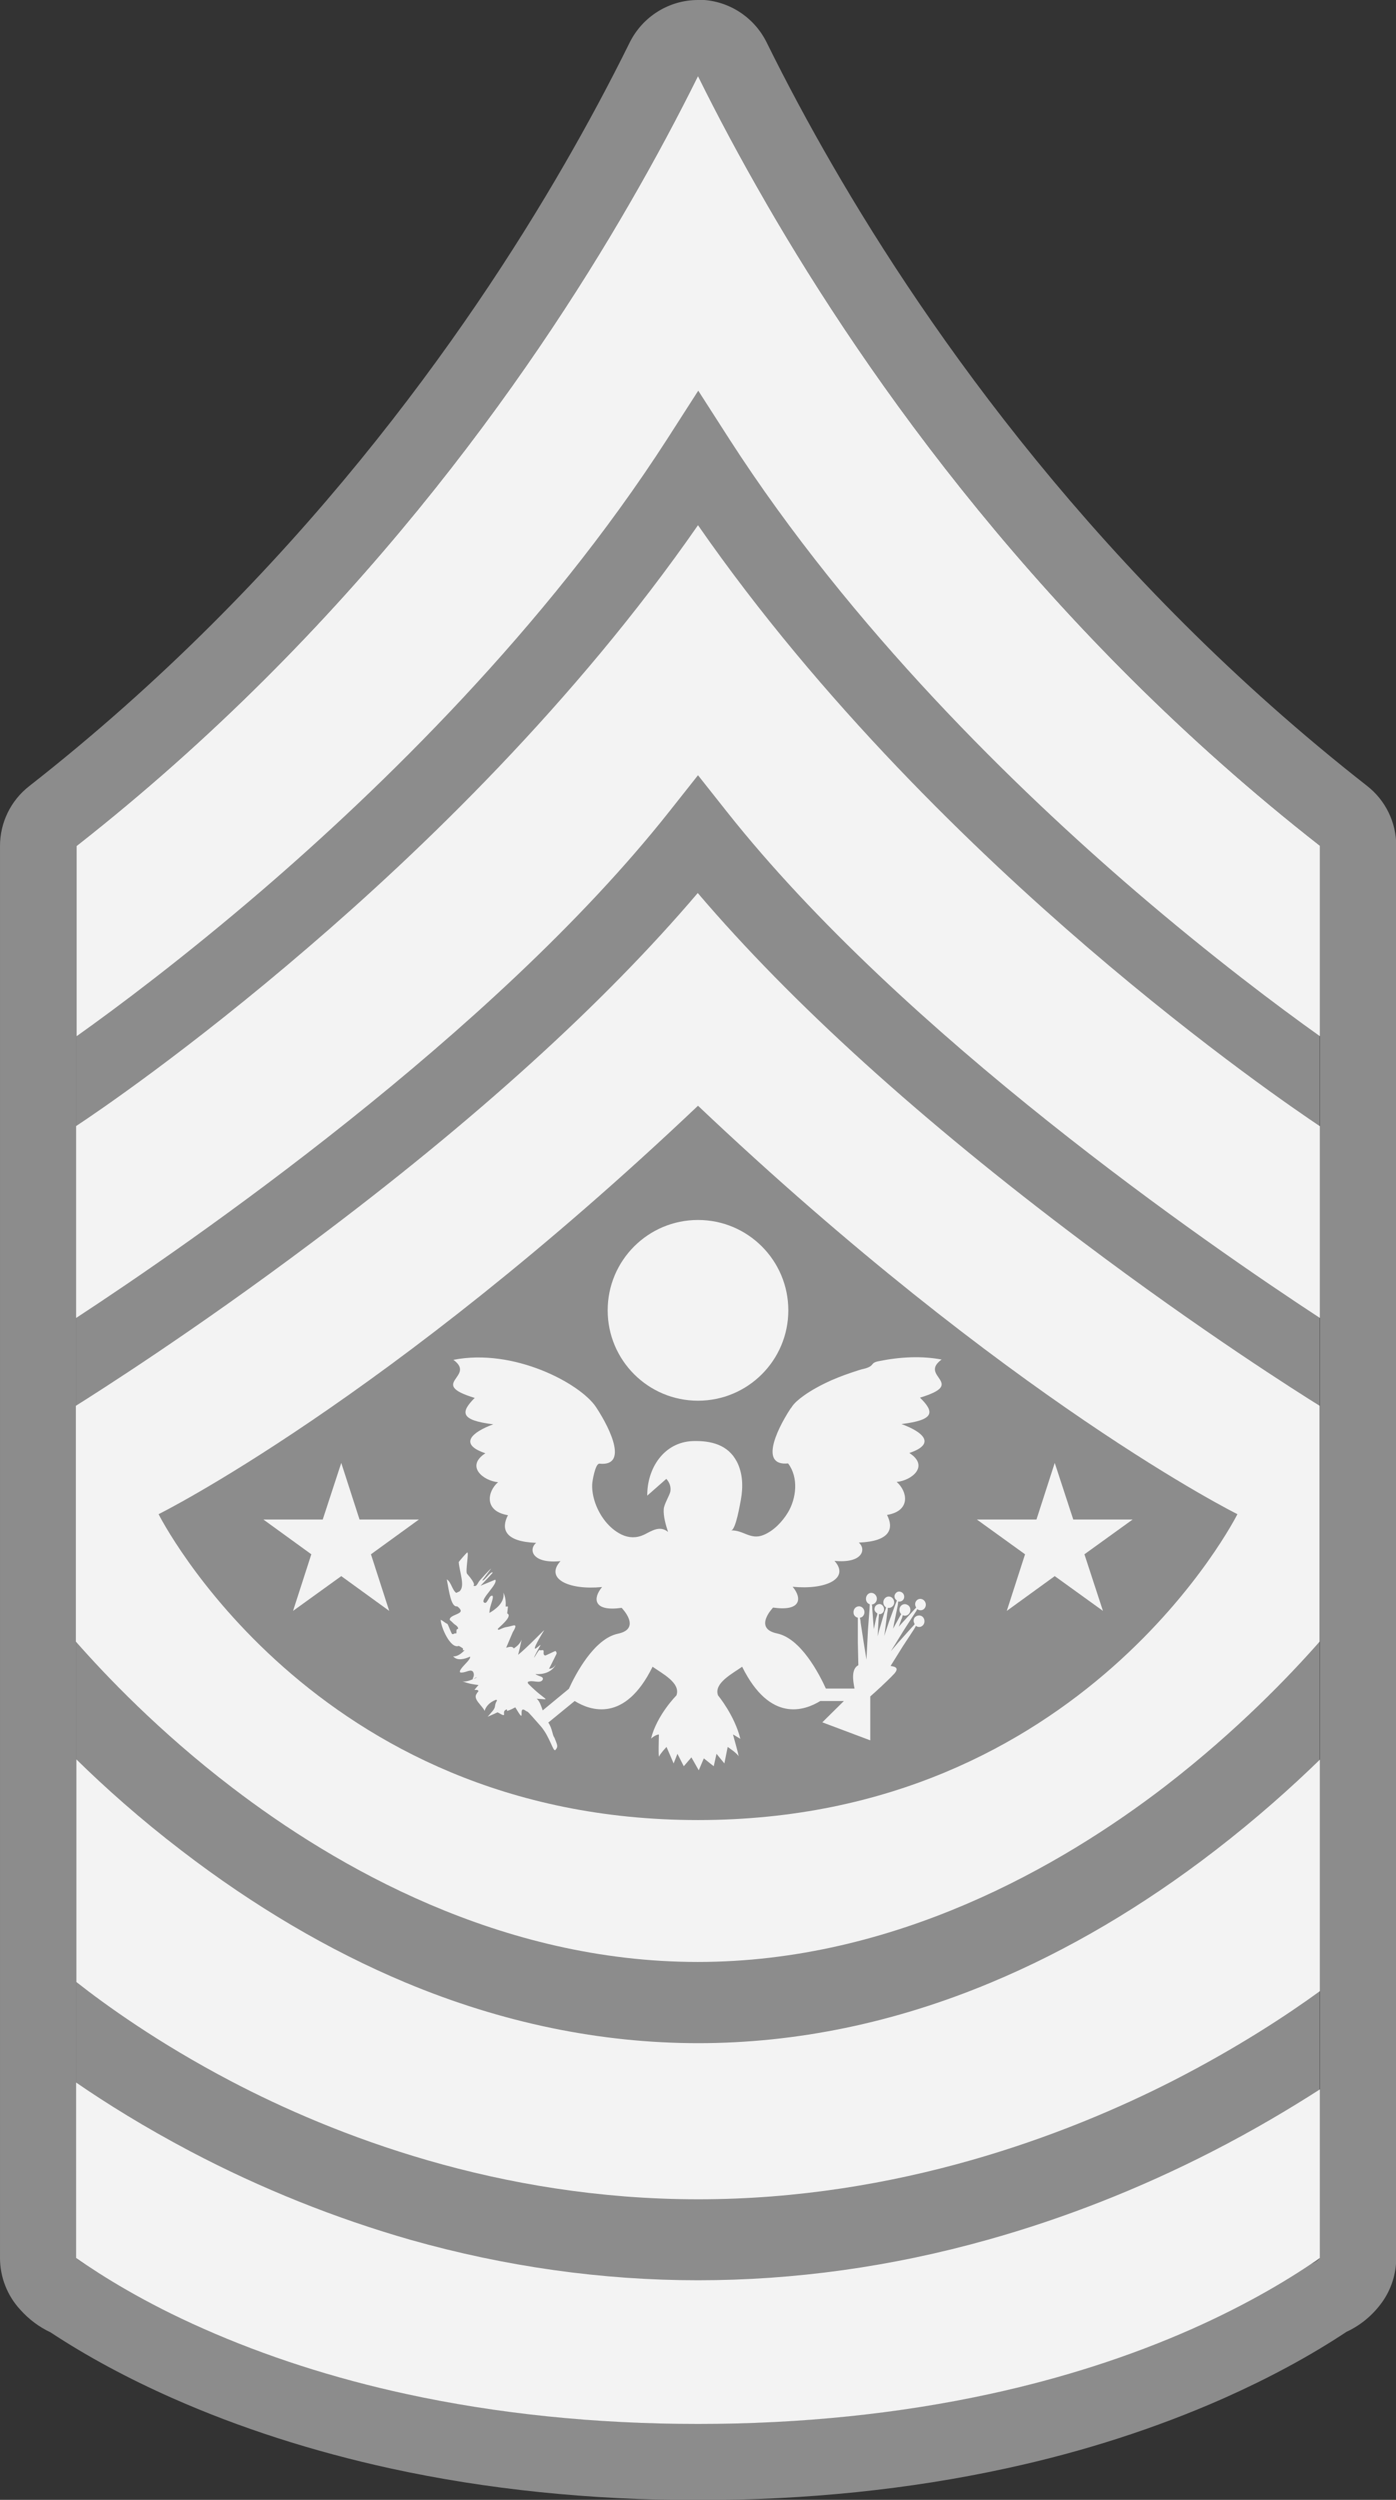 <?xml version="1.0" encoding="UTF-8"?>
<svg id="_レイヤー_2" data-name="レイヤー 2" xmlns="http://www.w3.org/2000/svg" viewBox="0 0 55.02 98.48">
  <rect x="0" y="0" width="55.02" height="98.48" fill="#333333" stroke="none"/>
  <defs>
    <style>
      .cls-1 {
        fill: #f3f3f3;
      }

      .cls-1, .cls-2 {
        stroke-width: 0px;
      }

      .cls-2 {
        fill: #8c8c8c;
      }
    </style>
  </defs>
  <g id="_レイヤー_4" data-name="レイヤー 4">
    <g>
      <g>
        <g>
          <path class="cls-2" d="m27.51,3c.76,1.54,1.65,3.21,2.68,4.99,4.02,6.96,11.01,16.87,21.83,25.33v55.62c-.1.14-.22.21-.35.23-1.04.7-2.57,1.62-4.65,2.55-2.45,1.09-5.15,1.96-8.01,2.58-3.59.78-7.46,1.18-11.5,1.18h0c-4.04,0-7.91-.4-11.5-1.18-2.86-.62-5.55-1.49-8.01-2.58-2.07-.92-3.58-1.83-4.62-2.53-.14-.03-.26-.1-.36-.24,0,0,0,0-.01,0h0v-55.62C13.82,24.86,20.81,14.96,24.83,7.99c1.03-1.78,1.92-3.46,2.68-4.99m0-3c-1.14,0-2.18.65-2.69,1.67-.8,1.62-1.67,3.24-2.59,4.83-3.83,6.63-10.59,16.26-21.08,24.47-.73.57-1.15,1.44-1.15,2.36v55.62c0,.76.29,1.49.8,2.04.34.38.74.68,1.19.89,1.44.95,3.06,1.82,4.8,2.59,2.64,1.17,5.53,2.1,8.59,2.77,3.8.83,7.89,1.25,12.14,1.25s8.33-.42,12.14-1.25c3.06-.66,5.95-1.6,8.59-2.77,1.75-.78,3.37-1.65,4.82-2.61.54-.25,1.02-.64,1.39-1.15.37-.51.57-1.13.57-1.77v-55.62c0-.92-.42-1.79-1.15-2.36-10.49-8.21-17.25-17.84-21.08-24.47-.92-1.59-1.79-3.21-2.59-4.83-.51-1.02-1.55-1.67-2.69-1.67h0Z"/>
          <path class="cls-2" d="m30.19,7.99c-1.03-1.78-1.92-3.46-2.68-4.99-.76,1.54-1.65,3.21-2.68,4.99-4.02,6.96-11.01,16.87-21.83,25.33v55.62h0s0,0,.01.01c.11.14.23.22.36.24,1.04.7,2.56,1.61,4.62,2.53,2.45,1.09,5.15,1.96,8.01,2.58,3.59.78,7.46,1.18,11.5,1.18h0c4.04,0,7.91-.4,11.5-1.18,2.86-.62,5.56-1.49,8.01-2.58,2.09-.93,3.61-1.84,4.65-2.55.13-.02.24-.09.35-.23v-55.62c-10.82-8.47-17.81-18.37-21.83-25.33Z"/>
        </g>
        <g id="First_sergeant" data-name="First sergeant">
          <g>
            <path class="cls-1" d="m52.02,82.31v6.64c-1.03.72-2.69,1.75-5,2.78-2.45,1.09-5.15,1.96-8.01,2.58-3.59.78-7.46,1.18-11.5,1.18s-7.91-.4-11.5-1.18c-2.86-.62-5.55-1.49-8.01-2.58-2.31-1.02-3.97-2.06-5-2.78v-6.91c1.19.82,2.7,1.76,4.5,2.71,2.79,1.47,5.72,2.64,8.69,3.49,3.72,1.05,7.53,1.59,11.32,1.59s7.62-.53,11.4-1.59c3.01-.84,5.99-2.01,8.86-3.48,1.66-.85,3.08-1.7,4.25-2.45Z"/>
            <path class="cls-1" d="m52.02,69.31v9.13c-1.25.91-3.23,2.22-5.79,3.53-4.18,2.13-10.83,4.67-18.71,4.67s-14.37-2.53-18.43-4.66c-2.86-1.5-4.95-3.01-6.08-3.9v-8.77c1.13,1.11,2.52,2.35,4.14,3.59,2.85,2.19,5.82,3.94,8.83,5.2,3.8,1.59,7.69,2.39,11.54,2.39s7.74-.8,11.54-2.39c3.02-1.26,5.99-3.01,8.83-5.2,1.61-1.24,3-2.48,4.14-3.59Z"/>
            <path class="cls-1" d="m42.67,48.92c-6.38-4.79-11.47-9.4-15.17-13.74-3.69,4.34-8.78,8.96-15.17,13.74-4.73,3.55-8.53,5.95-9.34,6.46v9.29c1.17,1.33,3.29,3.56,6.16,5.75,4.09,3.13,10.59,6.87,18.35,6.87s14.32-3.77,18.42-6.92c2.84-2.19,4.93-4.38,6.09-5.7v-9.29c-.82-.51-4.61-2.9-9.34-6.46Z"/>
            <path class="cls-2" d="m27.51,71.7c-15.22,0-21.26-12.05-21.26-12.05,0,0,8.97-4.44,21.26-16.09,12.29,11.64,21.26,16.09,21.26,16.09,0,0-6.04,12.05-21.26,12.05Z"/>
            <path class="cls-1" d="m52.02,44.36v7.56c-4.4-2.88-16.4-11.14-23.37-19.94l-1.14-1.44-1.14,1.44c-6.96,8.79-18.97,17.06-23.37,19.94v-7.56c.73-.48,4.43-2.98,9.16-7.05,4.41-3.78,10.49-9.62,15.35-16.62,4.86,7,10.94,12.84,15.34,16.62,4.73,4.06,8.43,6.56,9.16,7.05Z"/>
            <path class="cls-1" d="m52.02,33.33v7.49c-1.63-1.16-4.26-3.13-7.3-5.74-4.63-3.98-11.15-10.29-15.98-17.79l-1.22-1.9-1.22,1.9c-4.83,7.5-11.35,13.81-15.98,17.79-3.04,2.61-5.68,4.59-7.3,5.74v-7.49C13.82,24.86,20.81,14.96,24.83,7.99c1.03-1.78,1.92-3.46,2.68-4.99.76,1.54,1.65,3.21,2.68,4.99,4.02,6.96,11.01,16.87,21.83,25.33Z"/>
          </g>
        </g>
      </g>
      <path class="cls-1" d="m29.15,57.77l-.05-.11-.08-.17m8.1-3.93c-.77-.15-1.64-.11-2.47.06-.38.07-.15.17-.55.29-.09.02-.17.04-.26.07-.38.12-.74.25-1.06.39-.45.2-.82.41-1.1.61-.21.15-.38.3-.47.44-.02.03-.03.05-.06.08-.61.94-1.17,2.26-.09,2.15.42.55.33,1.38-.01,1.94-.22.36-.56.72-.96.88-.51.21-.79-.2-1.28-.18.19,0,.36-1.07.39-1.21.09-.5.08-1.04-.16-1.5-.35-.67-1.02-.83-1.73-.81-1.15.04-1.81,1.08-1.8,2.15l.75-.66s.21.19.16.5c-.03.15-.25.5-.26.69-.02.28.08.63.17.9-.33-.27-.64-.04-.95.11-.3.14-.6.13-.89-.01-.49-.24-.85-.73-1.03-1.24-.08-.23-.13-.48-.12-.73,0-.11.12-.84.29-.82,1.1.11.48-1.29-.14-2.23-.62-.93-3.24-2.33-5.62-1.86.92.67-1.04.93.84,1.5-.57.57-.57.88.73,1.04-.84.31-1.38.78-.31,1.14-.8.52-.07,1.09.5,1.14-.42.36-.57,1.14.39,1.3-.27.52-.16,1.04,1.11,1.09-.31.26-.16.83.96.72-.62.68.3,1.15,1.64,1.02-.38.45-.34.98.77.82,0,0,.81.82-.15,1.02-.94.2-1.67,1.6-1.93,2.17l-1.03.85c-.07-.2-.13-.38-.24-.46.61.03.38.13-.33-.59-.02-.02-.02-.07-.02-.07.18-.1.49.09.59-.09.02-.05,0-.08-.03-.1-.06-.04-.18-.06-.26-.12.31.02.65-.07.81-.38-.08.13-.19.17-.27.17.1-.2.29-.57.29-.58.02-.04,0-.09-.04-.12-.02,0-.38.18-.4.18-.15-.04.03-.25-.15-.21-.02.01-.06,0-.08-.01-.02,0-.17.24-.21.31.01-.08.2-.4.22-.44.19-.31-.57.62.07-.47.04-.06.07-.12.11-.18-.02,0-.72.73-1.03.97.04-.14.09-.35.14-.6-.06.16-.19.27-.31.35-.07-.13-.29-.02-.3-.03l.26-.61c.25-.41,0-.24-.21-.21-.24.03-.37.18-.38.08,0-.03.62-.5.37-.61,0-.01.03-.27.03-.27-.02-.01-.05,0-.09,0,.01-.18,0-.37-.09-.55.07.4-.34.68-.55.8,0-.2.09-.38.13-.57,0-.03.02-.09-.02-.11-.06,0-.1.05-.13.11-.02.03-.04.06-.05.08-.04.07-.08.12-.14.08-.18-.11.57-.74.44-.9-.01,0-.57.24-.58.24.13-.14.48-.5.48-.52-.07-.08-.35.37-.41.31,0-.01.28-.37.35-.47-.09.06-.43.45-.45.47-.05.05-.08.14-.13.19-.02.02-.04.03-.07.03-.02,0-.04,0-.05-.02,0,0,.13-.03-.25-.46-.08-.08.09-.89,0-.84-.02.01-.33.36-.33.38.03.38.25.92.05,1.13,0,.01-.02.02-.04.03-.04.02-.08.04-.11.05-.15-.1-.21-.45-.37-.53.09.48.17,1.11.41,1.06.07.05.17.15.13.21-.05.1-.34.14-.41.26-.01.01-.01.02-.01.03-.01.02,0,.04.02.06.05.03.11.11.18.16.09.05.18.17.09.18-.06.01,0,.17-.05.17-.06-.03-.09.05-.15.02-.04-.03-.16-.39-.19-.4-.1-.04-.15-.11-.26-.16,0,.27.38,1.16.71,1.03.05.02.09.05.14.08.02.01.03.03.03.04s0,.02,0,.03c-.01.01-.01.02-.02.03.02-.01.05-.01.08-.01-.11.12-.29.26-.45.24.16.19.45.11.67.01,0,.04-.01.07-.03.1-.09.14-.26.27-.35.42,0,0-.01.02-.02.04-.01.02,0,.06,0,.06.16.05.38-.12.48-.05.02.01.03.02.04.04.04.08.03.16-.01.24-.02.03,0,.04,0,.04-.18.08-.36.12-.45.07.27.11.49.14.67.16-.04.05-.09.1-.16.19.02.01.1-.01.14.02.02.02.02.04,0,.06-.02.02-.04.04-.05.07-.17.21.22.47.31.68.04-.14.16-.33.45-.44,0,0,.02,0,.04.03-.13.21-.02.23-.18.42l-.19.22c.4-.17.38-.18.4-.17.46.27.08-.05.36-.12,0,0,.01.04,0,.06.14-.03.24-.1.33-.14.46.78.07-.09.39.12.03.02.05.04.09.05.05.03.27.29.52.57.37.43.49,1.03.58.94.12-.14.08-.18-.04-.49-.08-.09-.08-.36-.24-.59l1.04-.85c.61.38,1.98.87,3.07-1.35.38.27,1.12.64.94,1.13,0,0-.77.77-1,1.7.19-.16.29-.16.31-.16,0,0-.03.97.01.86.05-.12.29-.37.29-.37l.28.65.15-.38.25.49.3-.35.29.51.2-.47.39.31.11-.49.31.38.13-.65s.38.25.43.37c0-.09-.2-.77-.22-.86.02,0,.08.05.29.17-.23-.93-.88-1.71-.88-1.71-.18-.48.57-.86.95-1.13,1.1,2.22,2.46,1.73,3.08,1.35h.93l-.85.84,1.89.71v-1.73c.15-.13.65-.58.95-.9.17-.2.08-.27-.15-.3l.48-.77.42-.64c.05-.08.08-.13.1-.17.09.07.21.06.29-.04.07-.09.06-.24-.03-.32-.09-.08-.23-.06-.31.03-.06.08-.05.18,0,.26-.03.04-.07.09-.14.16l-.51.57-.29.34.52-.84.42-.65c.05-.07.08-.12.1-.17.09.07.22.06.29-.03.08-.1.06-.24-.03-.32s-.23-.07-.3.03c-.06.08-.05.18,0,.26-.04.04-.08.08-.14.15l-.52.57-.03.04.1-.28c.04-.08.05-.13.06-.18.11.05.23,0,.28-.11.05-.11.01-.25-.1-.3-.11-.06-.24-.01-.29.1-.04.09-.02.2.05.27-.03.04-.05.09-.1.17l-.22.4.04-.22.14-.68c.01-.07.02-.12.02-.17.1.02.2-.03.23-.13.03-.11-.03-.22-.13-.25-.1-.04-.2.02-.24.13-.02.09.02.17.09.21-.02.05-.04.1-.07.18l-.24.65-.19.57.02-.13.1-.78c.02-.09.02-.15.02-.2.11.02.22-.05.25-.17.02-.12-.05-.24-.16-.27-.12-.03-.23.05-.26.17-.02.1.02.2.1.25,0,.05-.03.1-.06.19l-.22.75-.05.2.04-.7c.01-.07.01-.12.01-.17.1.01.19-.06.2-.16.02-.11-.05-.22-.16-.24-.1,0-.2.06-.21.17-.02.09.04.16.11.2,0,.05-.02.1-.05.19l-.09.43-.06-.78c0-.09,0-.14-.02-.19.11-.01.2-.11.2-.23s-.1-.23-.22-.23-.21.11-.21.23c0,.11.06.19.15.22,0,.05-.01.11-.01.2l-.06.79-.06,1.19-.11-.68-.12-.78c0-.08-.02-.14-.03-.19.11-.01.19-.12.18-.24-.01-.12-.11-.22-.23-.21-.12.01-.21.12-.2.25,0,.1.08.18.17.2v.99l.02.88c-.29.15-.21.62-.15.92h-1.13c-.26-.57-.98-1.97-1.92-2.17-.96-.2-.16-1.02-.16-1.02,1.11.16,1.15-.37.77-.82,1.34.13,2.26-.34,1.65-1.02,1.11.11,1.26-.46.96-.72,1.26-.05,1.38-.57,1.11-1.09.96-.16.8-.94.38-1.3.58-.05,1.31-.62.5-1.14,1.07-.36.54-.83-.31-1.14,1.31-.16,1.31-.47.73-1.04,1.88-.57-.07-.83.85-1.5Zm-18.46,12.58c.06-.03.14-.09.12-.05-.04.02-.08.04-.12.05Zm3.25-.58s.06-.1.08-.17c-.02.07-.05.12-.08.17Z"/>
      <circle class="cls-1" cx="27.51" cy="51.62" r="3.56"/>
      <polygon class="cls-1" points="13.45 57.63 14.17 59.86 16.51 59.86 14.62 61.23 15.34 63.46 13.45 62.09 11.55 63.46 12.27 61.23 10.38 59.86 12.72 59.86 13.45 57.63"/>
      <polygon class="cls-1" points="41.57 57.63 40.85 59.86 38.5 59.86 40.4 61.23 39.68 63.46 41.57 62.09 43.47 63.46 42.74 61.23 44.64 59.86 42.3 59.86 41.57 57.63"/>
    </g>
  </g>
</svg>